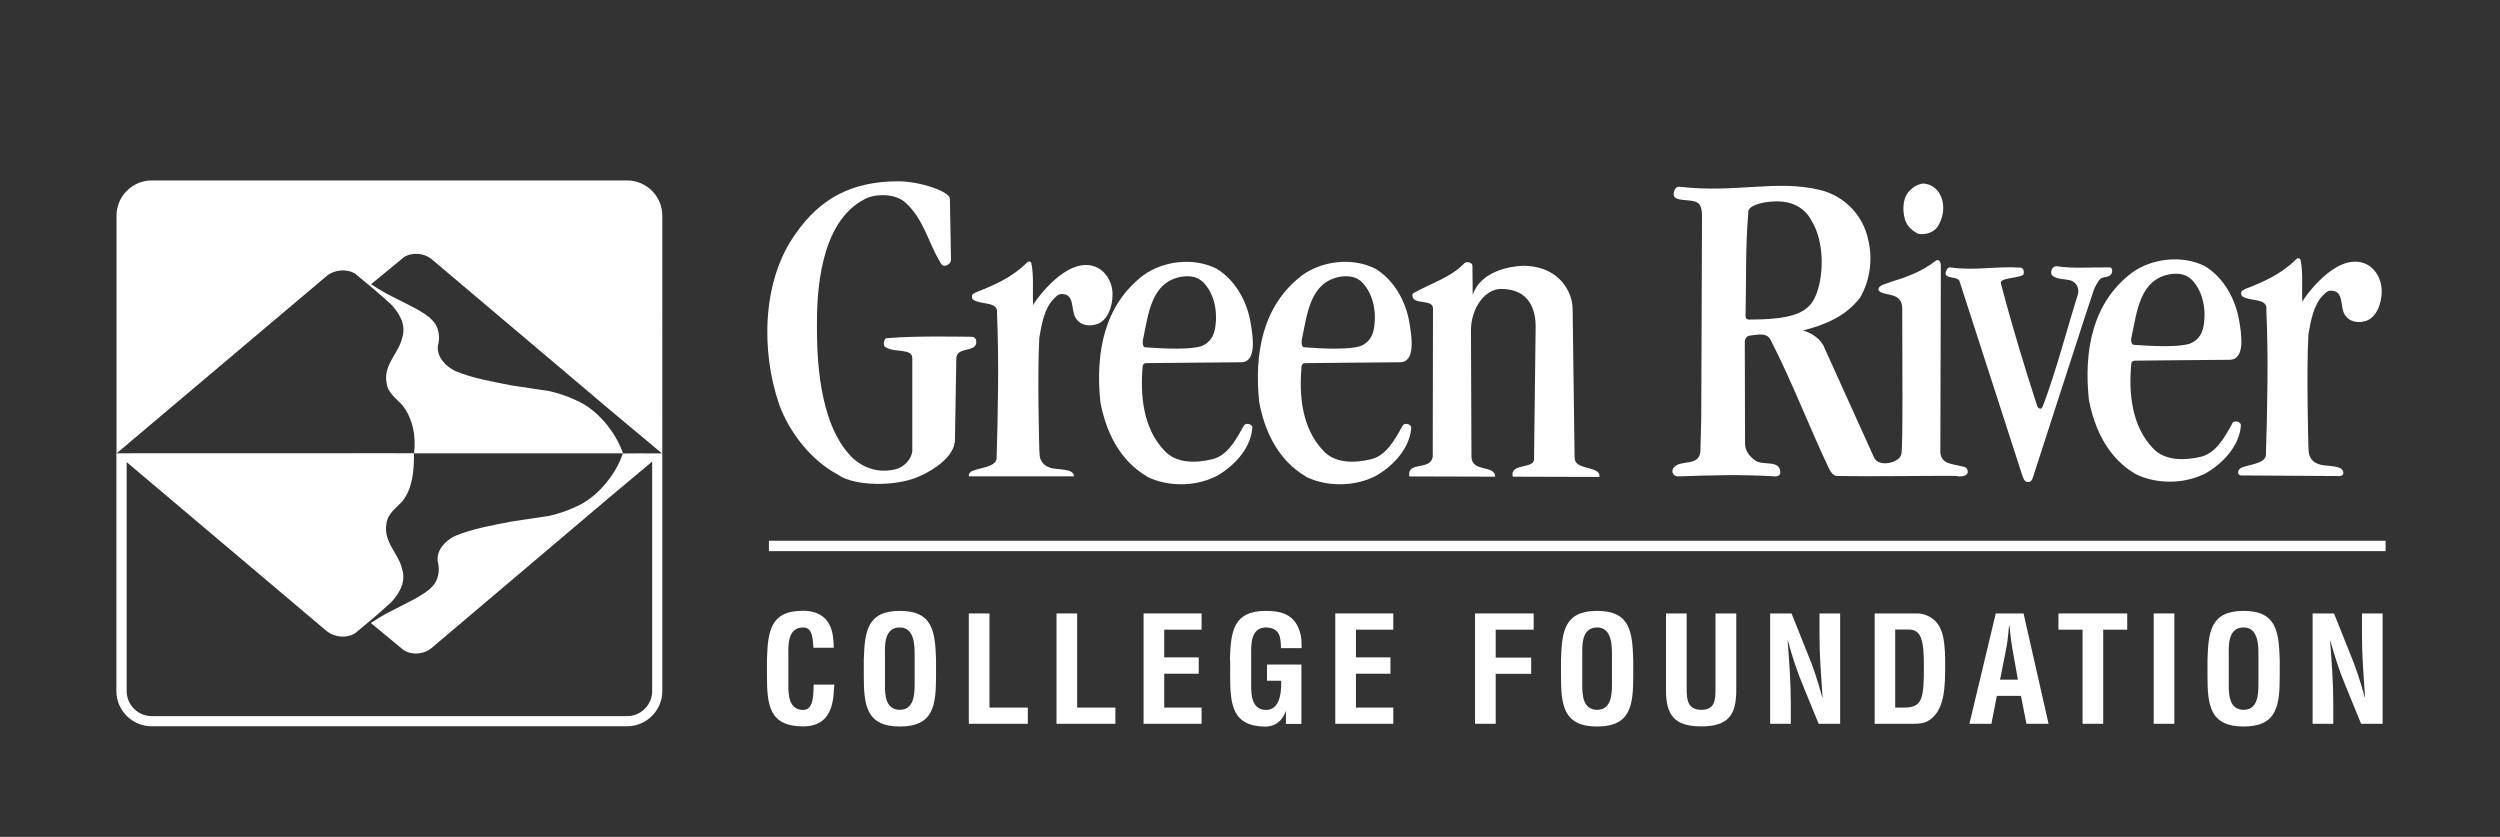 <?xml version="1.0" encoding="UTF-8"?>
<svg id="Layer_1" xmlns="http://www.w3.org/2000/svg" version="1.1" viewBox="0 0 202.13 67.66">
  <rect x="0" y="0" width="202.13" height="67.66" fill="#333333" stroke="none"/>
  <!-- Generator: Adobe Illustrator 29.5.1, SVG Export Plug-In . SVG Version: 2.1.0 Build 141)  -->
  <defs>
    <style>
      .st0 {
        fill: #fff;
      }
    </style>
  </defs>
  <path class="st0" d="M50.37,36.65c-.61-1.76-2.1-3.57-3.8-4.29-.69-.33-1.41-.57-2.16-.74l-3.06-.46c-1.56-.31-3.12-.57-4.56-1.17-.73-.37-1.46-1.08-1.39-2,.2-.71.1-1.55-.43-2.08-.4-.44-.89-.68-1.35-.96l-2.43-1.24c-.4-.23-.8-.47-1.19-.73l2.64-2.17c.65-.44,1.62-.36,2.23.12l14.55,12.3,4.1,3.43h-3.16ZM50.71,14.59H12.27c-1.57,0-2.85,1.28-2.85,2.85v19.22l17.02-14.37c.61-.49,1.61-.58,2.28-.16,1,.82,1.99,1.64,2.95,2.53.65.71,1.18,1.63.85,2.65-.29,1.28-1.55,2.18-1.26,3.68.1.78.8,1.25,1.3,1.8.8,1.06,1.09,2.42.92,3.85-.18,0-5.28.01-10.73.01h29.99s-2.38.02-2.38.02c-.61,1.77-2.1,3.58-3.8,4.3-.69.33-1.41.57-2.16.74l-3.06.46c-1.56.31-3.13.57-4.57,1.17-.73.37-1.46,1.08-1.39,2,.2.71.1,1.55-.43,2.08-.4.44-.89.68-1.35.97l-2.43,1.25c-.4.23-.8.47-1.19.73l2.64,2.18c.65.44,1.62.36,2.23-.12l14.56-12.33,3.32-2.78v18.55c0,1.12-.91,2.03-2.03,2.03H12.27c-1.12,0-2.03-.91-2.03-2.03v-18.51l16.19,13.68c.62.49,1.61.59,2.28.16,1-.82,1.99-1.65,2.95-2.54.65-.71,1.18-1.64.85-2.66-.29-1.28-1.55-2.19-1.26-3.69.1-.79.8-1.25,1.3-1.8.81-1.06.93-2.42.92-3.85-.35-.02-19.02-.01-23.24-.01h0s7.49,0,7.49,0c-4.55,0-8.31,0-8.31,0h0s-.02,0-.02,0l.02.02v19.2c0,1.57,1.28,2.85,2.85,2.85h38.44c1.57,0,2.85-1.28,2.85-2.85V17.44c0-1.57-1.28-2.85-2.85-2.85"/>
  <rect class="st0" x="62.17" y="43.72" width="130.71" height=".84"/>
  <path class="st0" d="M67.46,55.34c-.01.17-.02.35-.04.51-.08,1.63-.63,2.88-2.49,2.88-2.74,0-2.92-1.74-2.92-4.12v-1.27c.07-2.27.25-3.96,2.92-3.96,1.49.02,2.32.78,2.44,2.31.02.23.05.45.04.68h-1.64c-.07-.57-.01-1.64-.83-1.64-1.31,0-1.2,1.56-1.2,2.25v2.48c0,.74.06,1.94,1.2,1.94.92,0,.81-1.48.85-2.05h1.68Z"/>
  <path class="st0" d="M71.55,55.45c0,.74.06,1.94,1.2,1.94s1.2-1.23,1.2-2.08v-2.28c0-.71.04-2.3-1.2-2.3-1.31,0-1.2,1.56-1.2,2.25v2.48ZM69.84,53.35c.07-2.27.25-3.96,2.92-3.96s2.85,1.69,2.92,3.96v1.27c0,2.38-.18,4.12-2.92,4.12s-2.92-1.74-2.92-4.12v-1.27Z"/>
  <polygon class="st0" points="78.33 49.6 78.33 58.52 83.1 58.52 83.1 57.21 80 57.21 80 49.6 78.33 49.6"/>
  <polygon class="st0" points="85.42 49.6 85.42 58.52 90.18 58.52 90.18 57.21 87.09 57.21 87.09 49.6 85.42 49.6"/>
  <polygon class="st0" points="92.46 49.6 92.46 58.52 97.15 58.52 97.15 57.21 94.13 57.21 94.13 54.47 96.92 54.47 96.92 53.15 94.13 53.15 94.13 50.91 97.15 50.91 97.15 49.6 92.46 49.6"/>
  <path class="st0" d="M99.44,53.35c.07-2.27.25-3.96,2.92-3.96,1.43.01,2.42.38,2.8,1.93.08.36.07.72.08,1.08h-1.67c-.02-.9-.08-1.62-1.21-1.67-1.31,0-1.2,1.56-1.2,2.25v2.48c0,.74.06,1.94,1.2,1.94.95,0,1.26-1.01,1.23-2.36h-1.15v-1.31h2.78v4.8h-1.25v-1.02h-.02c-.33.93-.96,1.19-1.57,1.24-2.74,0-2.92-1.74-2.92-4.12v-1.27Z"/>
  <polygon class="st0" points="107.96 49.6 107.96 58.52 112.65 58.52 112.65 57.21 109.63 57.21 109.63 54.47 112.42 54.47 112.42 53.15 109.63 53.15 109.63 50.91 112.65 50.91 112.65 49.6 107.96 49.6"/>
  <polygon class="st0" points="119.26 49.6 119.26 58.52 120.93 58.52 120.93 54.48 123.8 54.48 123.8 53.17 120.93 53.17 120.93 50.91 124 50.91 124 49.6 119.26 49.6"/>
  <path class="st0" d="M127.93,55.45c0,.74.06,1.94,1.2,1.94s1.2-1.23,1.2-2.08v-2.28c0-.71.04-2.3-1.2-2.3-1.31,0-1.2,1.56-1.2,2.25v2.48ZM126.21,53.35c.07-2.27.25-3.96,2.92-3.96s2.85,1.69,2.92,3.96v1.27c0,2.38-.18,4.12-2.92,4.12s-2.92-1.74-2.92-4.12v-1.27Z"/>
  <path class="st0" d="M138.71,49.6h1.67v6.22c0,1.97-.64,2.91-2.83,2.91s-2.85-.94-2.85-2.91v-6.22h1.67v6.08c0,.86.06,1.71,1.19,1.71s1.14-.86,1.14-1.71v-6.08Z"/>
  <path class="st0" d="M147.11,49.6h1.67v8.92h-1.74l-1.3-3.18c-.44-1.06-.8-2.14-1.19-3.55h-.02c.06.74.13,1.64.18,2.55.05.89.08,1.78.08,2.5v1.68h-1.67v-8.92h1.73l1.3,3.25c.43,1.03.79,2.09,1.19,3.55h.02c-.06-.81-.12-1.68-.17-2.54-.05-.86-.08-1.71-.08-2.51v-1.75Z"/>
  <path class="st0" d="M153.97,57.21c1.49,0,1.58-.79,1.58-3.37,0-2.1-.22-2.94-1.22-2.94h-1.1v6.31h.73ZM151.57,58.52v-8.92h3.48c.41,0,1.21.18,1.73,1.01.38.62.49,1.61.49,3.08,0,1.76,0,3.79-1.37,4.59-.37.22-.82.24-1.24.24h-3.09Z"/>
  <path class="st0" d="M161.72,54.95h1.43l-.45-2.53c-.08-.42-.12-.82-.17-1.24-.01-.2-.04-.41-.06-.59h-.03c-.02.19-.05.39-.06.59-.05.42-.08.82-.17,1.24l-.5,2.53ZM159.23,58.52l2.13-8.92h2.25l2.02,8.92h-1.79l-.44-2.26h-1.95l-.44,2.26h-1.79Z"/>
  <polygon class="st0" points="166.43 49.6 166.43 50.91 168.38 50.91 168.38 58.52 170.05 58.52 170.05 50.91 171.99 50.91 171.99 49.6 166.43 49.6"/>
  <rect class="st0" x="174.13" y="49.6" width="1.67" height="8.92"/>
  <path class="st0" d="M180.2,55.45c0,.74.06,1.94,1.2,1.94s1.2-1.23,1.2-2.08v-2.28c0-.71.04-2.3-1.2-2.3-1.31,0-1.2,1.56-1.2,2.25v2.48ZM178.48,53.35c.07-2.27.25-3.96,2.92-3.96s2.85,1.69,2.92,3.96v1.27c0,2.38-.18,4.12-2.92,4.12s-2.92-1.74-2.92-4.12v-1.27Z"/>
  <path class="st0" d="M190.97,49.6h1.67v8.92h-1.74l-1.3-3.18c-.44-1.06-.8-2.14-1.19-3.55h-.02c.06.74.13,1.64.18,2.55.05.89.08,1.78.08,2.5v1.68h-1.67v-8.92h1.73l1.3,3.25c.43,1.03.79,2.09,1.19,3.55h.02c-.06-.81-.12-1.68-.17-2.54-.05-.86-.08-1.71-.08-2.51v-1.75Z"/>
  <path class="st0" d="M141.36,25.84c3.26,0,4.66-.45,5.29-1.62.83-1.52.93-4.59-.18-6.37-.58-1.13-1.69-1.57-2.74-1.57-1.32,0-2.32.36-2.38.81v.17c-.24,2.7-.15,5.59-.22,8.27,0,0-.01.3.23.3M158.25,38.49c-.53-.06-6.7.06-9.74-.01-.35,0-.61-.55-.61-.55-1.64-3.45-3.01-7.08-4.75-10.46-.33-.63-1.1-.39-1.63-.34,0,0-.45,0-.45.54l.02,8.2c0,.58.38,1.06.85,1.38.65.42,2-.11,2,.97,0,.22-.22.29-.35.3-2.87-.17-5.04-.1-7.97,0-.23-.05-.4-.16-.4-.44,0-.14.08-.25.15-.32.54-.6,1.97-.03,2.11-1.23l.07-2.81.06-16.26c0-.86-.26-1.06-.55-1.16-.58-.2-1.74,0-1.74-.59,0-.28.14-.65.49-.61,4.53.53,7.77-.59,11.31.25,2.01.48,3.34,1.98,3.82,3.61.55,1.84.28,3.67-.55,5.11-1.2,1.55-2.88,2.2-4.61,2.65.7.2,1.47.69,1.75,1.45l3.99,8.82c.36.83,2.07.44,2.21-.27.14-.72.07-7.83.07-11.73,0-.72-.33-.92-.65-1.06-.42-.17-1.27-.19-1.27-.54s.69-.46,1.06-.62c1.29-.39,2.47-.83,3.57-1.69.1-.08.27-.08.35.09.07.13.06.36.06.65l-.04,14.78c.1.9.89.89,1.54,1.06.21.05.53.06.63.28.2.46-.26.62-.79.57M156.59,18.42c-.37.43-.96.57-1.48.49-.47-.22-.92-.62-1.08-1.13-.21-.71-.21-1.62.23-2.2.29-.38.74-.69,1.23-.74.57.02,1.12.37,1.37.9.45.83.27,1.97-.27,2.68M169.26,23.52c-.1.25-4.92,15.16-4.92,15.16-.11.27-.27.33-.45.28,0,0-.16,0-.28-.26-.04-.08-.12-.31-.12-.31l-5.07-15.69c-.27-.43-1.46-.07-1.02-.9.11-.22.29-.18.29-.18,1.91.29,3.79-.12,5.67.02.35.03.3.56.19.61-.58.26-1.81.23-1.78.62,0,.04.02.09.03.13.86,3.29,1.85,6.55,2.9,9.79.05.18.25.34.38.2.04-.04.09-.14.11-.2,1.09-2.92,1.87-5.99,2.81-8.98.13-.51-.1-.94-.53-1.12-.48-.15-1.11-.08-1.5-.38-.05-.04-.1-.1-.12-.17-.06-.34.17-.66.47-.61,1.29.2,2.79.07,4.08.09.07,0,.14,0,.21,0,.17.02.23.35.08.55-.22.31-.59.16-.84.36,0,0-.23.13-.59.97M178.11,38.37c-1.6.76-3.73.77-5.36,0l-.11-.06c-2.22-1.3-3.3-3.64-3.75-5.99-.41-3.92.25-7.82,3.48-10.27,1.63-1.18,4.08-1.45,5.9-.53,1.52.92,2.47,2.64,2.77,4.4.18,1.06.53,3.17-.78,3.17-1.08,0-7.38.07-7.65.07s-.29.23-.29.23c-.23,2.41.04,5.06,1.74,6.84.95,1.05,2.59,1.01,3.88.7,1.22-.28,1.93-1.58,2.5-2.61.02-.03.05-.11.07-.14.14-.21.64-.1.67.17,0,.04-.01.13-.01.17-.17,1.64-1.56,3.05-2.93,3.8l-.14.06ZM177.06,27.78c.54-.21.94-.64,1.08-1.3.27-1.31.02-2.84-.88-3.81-.46-.49-1.05-.6-1.74-.51-2.57.4-2.74,3.13-3.2,5.16,0,0-.08.56.22.56.25,0,3.18.3,4.51-.09M189.46,38.29s-.03.2-.33.2l-7.92-.05c-.23,0-.25-.2-.25-.2,0,0-.06-.26.27-.43.66-.27,1.93-.32,1.98-1.04v-.12c.11-3.82.2-7.78.03-11.56,0-.11.02-.23-.02-.34-.18-.53-.97-.43-1.66-.66-.08-.03-.2-.08-.26-.13-.12-.12-.16-.38.05-.5.02-.01.12-.07.15-.08,1.47-.58,2.88-1.17,4.11-2.38.01-.01.09-.12.22-.12s.17.13.18.15c.21,1.04.08,2.26.14,3.4.01-.08.17-.31.17-.31,0,0,2.46-3.65,4.79-2.85.92.32,1.45,1.3,1.46,2.24,0,.99-.4,2.16-1.29,2.44-.54.17-1.31.15-1.72-.54-.38-.65-.02-1.91-1.11-1.91-.29,0-.51.26-.61.36-.79.77-1,2.07-1.2,3.17-.17,2.99,0,9.07,0,9.07,0,0,.01.37.03.47.1.8.82.96.82.96.54.23,2.05,0,1.97.76"/>
  <path class="st0" d="M84.88,37.8s-.72-.16-.82-.96c-.01-.1-.03-.47-.03-.47,0,0-.17-6.08,0-9.07.19-1.1.41-2.4,1.2-3.17.1-.1.32-.36.61-.36,1.08,0,.73,1.27,1.11,1.91.41.69,1.17.71,1.71.54.9-.28,1.3-1.45,1.29-2.44,0-.94-.54-1.92-1.46-2.24-2.32-.8-4.79,2.85-4.79,2.85,0,0-.16.23-.17.3-.06-1.14.07-2.35-.14-3.4,0-.02-.05-.15-.18-.15-.13,0-.21.11-.22.13-1.23,1.21-2.64,1.79-4.11,2.38-.02,0-.12.07-.15.08-.21.12-.17.39-.05.5.06.05.18.1.25.13.69.23,1.49.13,1.66.66.04.11.01.22.02.34.16,3.78.08,7.73-.03,11.56v.12c-.04.72-1.32.76-1.98,1.04-.33.16-.27.43-.27.43-.08,0,8.5,0,8.5,0,0-.69-1.44-.49-1.97-.71"/>
  <path class="st0" d="M127.31,36.99c0-.51-.16-12-.16-12,0-1.32-1.02-3.5-4.04-3.5-1.01.04-3.39.42-4.04,2.35l-.02-2.35c0-.27-.47-.4-.67-.19-1.13,1.17-2.68,1.59-4.04,2.37-.06.03-.15.09-.15.19,0,.86,1.67.26,1.67,1.08l-.02,11.99c-.19,1.17-2.08.3-1.9,1.59l6.95.02c-.02-.99-1.92-.32-1.92-1.63l-.04-10.18c0-1.87,1.17-3.37,2.43-3.37,2.37,0,2.8,1.79,2.8,3.05l-.13,10.72c0,.81-1.98.29-1.72,1.41l7.01.02c.11-.94-2-.49-2-1.53"/>
  <path class="st0" d="M105.24,27.52c.45-2.03.62-4.76,3.2-5.16.69-.08,1.28.02,1.74.52.9.97,1.15,2.51.88,3.81-.14.66-.54,1.09-1.08,1.3-1.34.39-4.26.09-4.51.09-.3,0-.22-.56-.22-.56M105.55,38.52l.11.06c1.62.77,3.76.76,5.36,0l.14-.06c1.37-.75,2.75-2.16,2.93-3.8,0-.04.02-.12.01-.17-.03-.27-.53-.38-.67-.17-.02.03-.06.11-.08.14-.58,1.03-1.28,2.33-2.5,2.61-1.29.32-2.92.36-3.87-.7-1.7-1.78-1.97-4.43-1.74-6.84,0,0,.02-.23.29-.23s6.58-.07,7.65-.07c1.31,0,.95-2.11.78-3.17-.29-1.76-1.24-3.48-2.77-4.4-1.82-.92-4.27-.65-5.9.53-3.23,2.46-3.89,6.36-3.48,10.27.44,2.35,1.53,4.69,3.75,5.99"/>
  <path class="st0" d="M92.4,27.52c.45-2.03.62-4.76,3.2-5.16.69-.08,1.28.02,1.74.52.9.97,1.15,2.51.87,3.81-.14.66-.54,1.09-1.08,1.3-1.33.39-4.26.09-4.51.09-.3,0-.22-.56-.22-.56M92.71,38.52l.11.06c1.62.77,3.75.76,5.35,0l.14-.06c1.37-.75,2.75-2.16,2.93-3.8,0-.04.02-.12.02-.17-.03-.27-.53-.38-.67-.17-.02.03-.06.11-.08.14-.58,1.03-1.28,2.33-2.5,2.61-1.29.32-2.92.36-3.87-.7-1.7-1.78-1.97-4.43-1.75-6.84,0,0,.02-.23.3-.23s6.58-.07,7.65-.07c1.31,0,.95-2.11.78-3.17-.29-1.76-1.24-3.48-2.77-4.4-1.82-.92-4.27-.65-5.9.53-3.23,2.46-3.89,6.36-3.48,10.27.44,2.35,1.53,4.69,3.75,5.99"/>
  <path class="st0" d="M78.92,27.48s-.09-.25-.35-.25c-.52,0-4.54-.09-6.69.1-.08,0-.18,0-.22.02-.23.06-.25.58-.12.68.04.03.07.05.1.06.71.44,2.12.06,2.12.86v7.56c-.11.66-.62,1.19-1.24,1.4-1.39.39-2.73-.02-3.7-1-2.7-2.78-2.77-8.32-2.77-10.65s.14-8.29,3.9-10.18c.87-.44,2.45-.45,3.28.32,1.45,1.34,1.81,3.15,2.73,4.7.08.13.08.18.18.29.26.28.78-.08.75-.4l-.09-4.93c0-.55-2.36-1.4-4.18-1.4-3.73,0-6.31,1.37-8.3,4.25-2.7,3.74-2.82,9.46-1.32,13.8.8,2.22,2.6,4.55,4.76,5.67.08.05.15.1.23.15l.11.06c1.61.77,4.6.67,6.21-.07,0,0,2.9-1.18,2.9-3l.11-6.52c0-1.08,1.81-.38,1.6-1.52"/>
</svg>